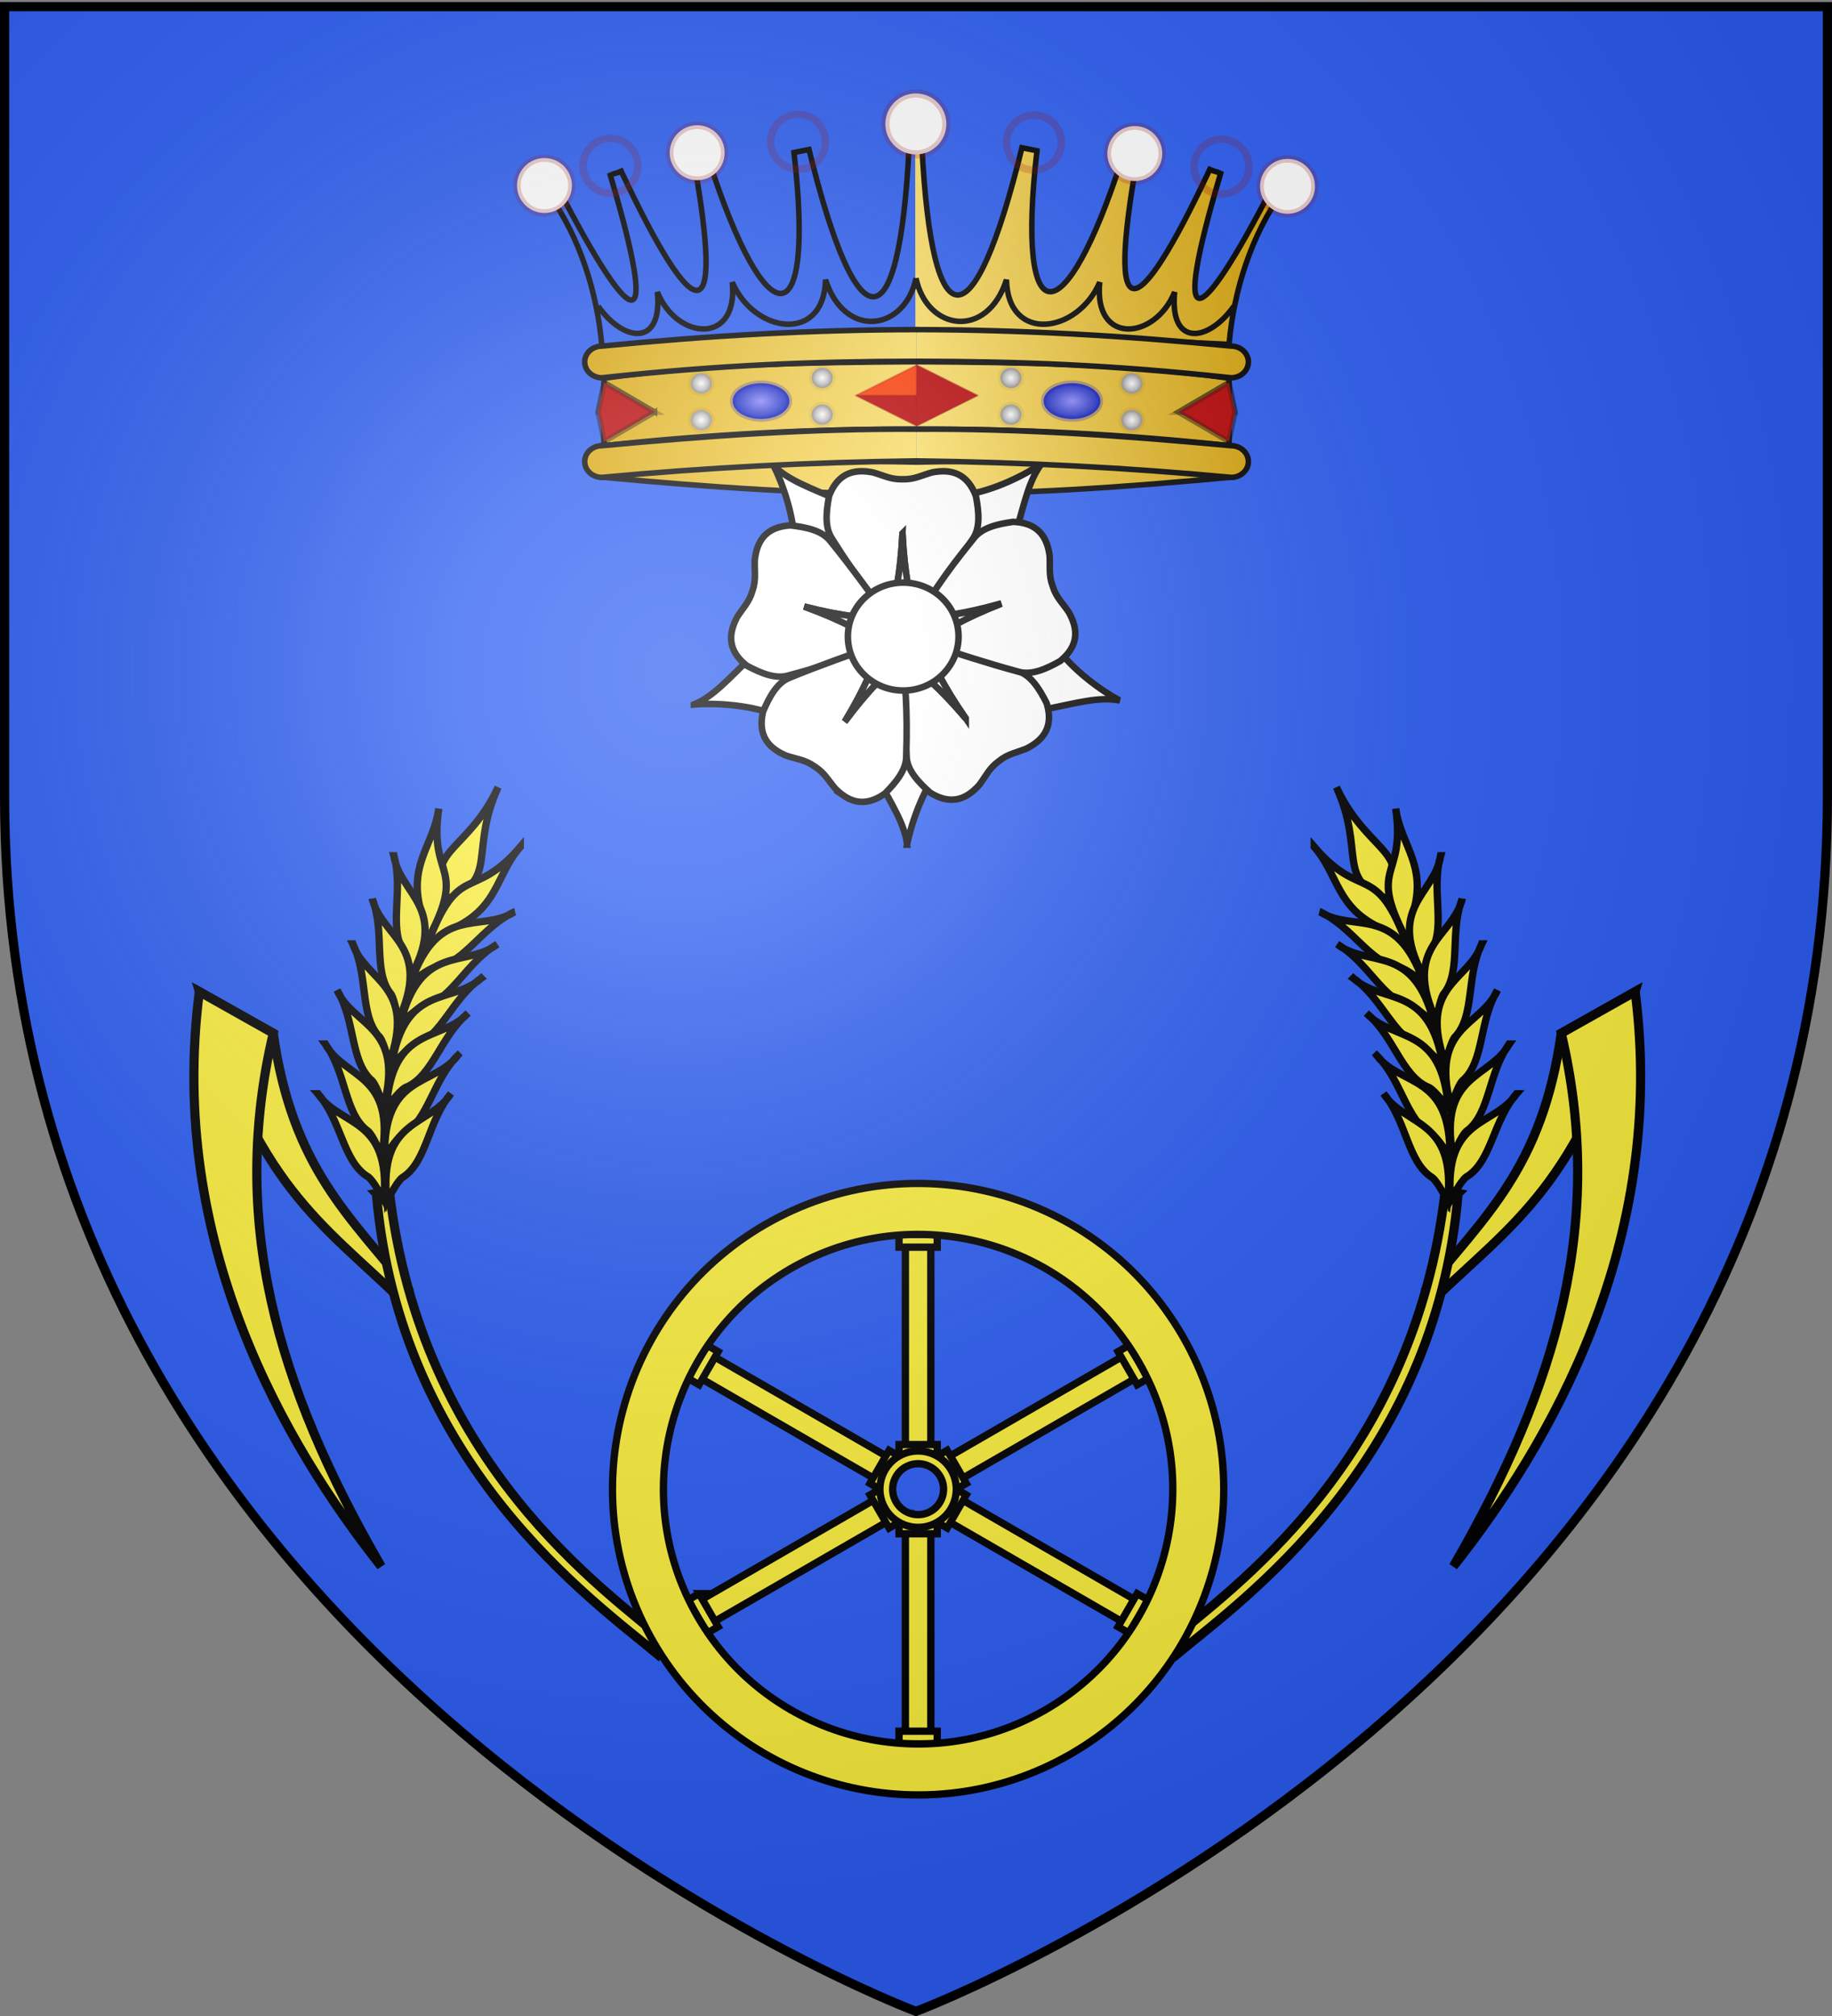 <svg xmlns="http://www.w3.org/2000/svg" xmlns:xlink="http://www.w3.org/1999/xlink" height="660" width="600" version="1.0"><rect width="100%" height="100%" fill="#808080" stroke="none"/><defs><radialGradient xlink:href="#c" id="p" gradientUnits="userSpaceOnUse" gradientTransform="matrix(1.993 0 0 -1.926 306.36 235.17)" cx="32.278" cy="48.626" fx="32.278" fy="48.626" r="1.91"/><radialGradient xlink:href="#e" id="r" gradientUnits="userSpaceOnUse" gradientTransform="matrix(-1.365 1.56 -1.56 -1.365 328.449 62.311)" cx="6.972" cy="12.169" fx="6.972" fy="12.169" r="4.817"/><radialGradient cx="244.555" cy="159.161" r="136.727" fx="244.555" fy="159.161" id="b" gradientUnits="userSpaceOnUse" gradientTransform="matrix(1 0 0 .758 0 112.573)"><stop style="stop-color:#d49e00;stop-opacity:1" offset="0"/><stop style="stop-color:#e9c034;stop-opacity:1" offset=".5"/><stop style="stop-color:#ffe268;stop-opacity:1" offset="1"/></radialGradient><radialGradient xlink:href="#c" id="z" gradientUnits="userSpaceOnUse" gradientTransform="matrix(-2.214 0 0 2.14 722.086 343.638)" cx="32.278" cy="48.626" fx="32.278" fy="48.626" r="1.91"/><radialGradient xlink:href="#c" id="y" gradientUnits="userSpaceOnUse" gradientTransform="matrix(-2.214 0 0 2.14 722.086 330.31)" cx="32.278" cy="48.626" fx="32.278" fy="48.626" r="1.91"/><radialGradient xlink:href="#d" id="x" gradientUnits="userSpaceOnUse" gradientTransform="matrix(-3.006 0 0 1.939 797.205 338.478)" cx="41.526" cy="53.009" fx="41.526" fy="53.009" r="3.565"/><radialGradient xlink:href="#c" id="w" gradientUnits="userSpaceOnUse" gradientTransform="matrix(-2.214 0 0 2.14 766.086 345.638)" cx="32.278" cy="48.626" fx="32.278" fy="48.626" r="1.91"/><radialGradient xlink:href="#c" id="v" gradientUnits="userSpaceOnUse" gradientTransform="matrix(-2.214 0 0 2.14 766.086 332.31)" cx="32.278" cy="48.626" fx="32.278" fy="48.626" r="1.91"/><radialGradient xlink:href="#a" id="E" gradientUnits="userSpaceOnUse" gradientTransform="matrix(1.353 0 0 1.349 -77.63 -85.747)" cx="221.445" cy="226.331" fx="221.445" fy="226.331" r="300"/><radialGradient xlink:href="#c" id="l" gradientUnits="userSpaceOnUse" gradientTransform="matrix(1.993 0 0 -1.926 266.76 245.366)" cx="32.278" cy="48.626" fx="32.278" fy="48.626" r="1.91"/><radialGradient xlink:href="#c" id="m" gradientUnits="userSpaceOnUse" gradientTransform="matrix(1.993 0 0 -1.926 266.76 233.37)" cx="32.278" cy="48.626" fx="32.278" fy="48.626" r="1.91"/><radialGradient xlink:href="#d" id="n" gradientUnits="userSpaceOnUse" gradientTransform="matrix(2.705 0 0 -1.745 238.754 239.815)" cx="41.526" cy="53.009" fx="41.526" fy="53.009" r="3.565"/><radialGradient xlink:href="#c" id="o" gradientUnits="userSpaceOnUse" gradientTransform="matrix(1.993 0 0 -1.926 306.36 247.166)" cx="32.278" cy="48.626" fx="32.278" fy="48.626" r="1.91"/><linearGradient id="e"><stop style="stop-color:#fff;stop-opacity:1" offset="0"/><stop style="stop-color:#fff;stop-opacity:1" offset="1"/></linearGradient><linearGradient xlink:href="#b" id="k" gradientUnits="userSpaceOnUse" gradientTransform="matrix(-1.993 0 0 -1.993 1160.743 1046.85)" x1="371.143" y1="434.438" x2="432.068" y2="434.438"/><linearGradient xlink:href="#b" id="t" gradientUnits="userSpaceOnUse" gradientTransform="matrix(2.214 0 0 2.214 -227.228 -558.229)" x1="371.143" y1="434.438" x2="432.068" y2="434.438"/><linearGradient xlink:href="#b" id="u" gradientUnits="userSpaceOnUse" gradientTransform="matrix(2.214 0 0 2.214 -227.228 -558.229)" x1="371.143" y1="434.438" x2="432.068" y2="434.438"/><linearGradient xlink:href="#b" id="j" gradientUnits="userSpaceOnUse" gradientTransform="matrix(-1.993 0 0 -1.993 1160.743 1046.85)" x1="371.143" y1="434.438" x2="432.068" y2="434.438"/><linearGradient xlink:href="#b" id="i" gradientUnits="userSpaceOnUse" gradientTransform="matrix(-1.993 0 0 -1.993 1160.743 1046.85)" x1="371.143" y1="434.438" x2="432.068" y2="434.438"/><linearGradient xlink:href="#b" id="s" gradientUnits="userSpaceOnUse" gradientTransform="matrix(2.214 0 0 2.214 -227.228 -558.229)" x1="371.143" y1="434.438" x2="432.068" y2="434.438"/><linearGradient id="c"><stop style="stop-color:#fff;stop-opacity:1" offset="0"/><stop style="stop-color:#908c8c;stop-opacity:1" offset="1"/></linearGradient><linearGradient id="d"><stop style="stop-color:#8c86ff;stop-opacity:1" offset="0"/><stop style="stop-color:#0018b9;stop-opacity:.978" offset="1"/></linearGradient><linearGradient xlink:href="#b" id="f" gradientUnits="userSpaceOnUse" gradientTransform="rotate(179.966 842.197 698.39) scale(2.214)" x1="371.143" y1="434.438" x2="432.068" y2="434.438"/><linearGradient xlink:href="#b" id="g" gradientUnits="userSpaceOnUse" gradientTransform="matrix(2.214 0 0 -2.214 -227.228 1396.78)" x1="371.143" y1="434.438" x2="432.068" y2="434.438"/><linearGradient xlink:href="#b" id="h" gradientUnits="userSpaceOnUse" gradientTransform="matrix(-1.993 0 0 1.993 1159.83 -750.615)" x1="371.143" y1="434.438" x2="432.068" y2="434.438"/><linearGradient id="a"><stop style="stop-color:white;stop-opacity:.314" offset="0"/><stop offset=".19" style="stop-color:white;stop-opacity:.251"/><stop style="stop-color:#6b6b6b;stop-opacity:.125" offset=".6"/><stop style="stop-color:black;stop-opacity:.125" offset="1"/></linearGradient></defs><g style="display:inline"><path d="M300 658.5s298.5-112.32 298.5-397.772V2.176H1.5v258.552C1.5 546.18 300 658.5 300 658.5z" style="fill:#2b5df2;fill-opacity:1;fill-rule:evenodd;stroke:none;stroke-width:1px;stroke-linecap:butt;stroke-linejoin:miter;stroke-opacity:1;display:inline"/><path transform="rotate(90 478.792 2076.684)" d="M-95.745 281.381v-4.679h0z" style="opacity:.615;fill:#fcef3c;fill-opacity:.991;fill-rule:evenodd;stroke:#000;stroke-width:2.5;stroke-linecap:round;stroke-linejoin:round;stroke-miterlimit:4;stroke-dasharray:none;stroke-dashoffset:0;stroke-opacity:1"/></g><g style="display:inline"><g style="display:inline"><path d="M728.208 407.531c38.35-.288 76.2 2.432 114.497 6 3.464 0 6.253 2.567 6.253 5.755 0 3.188-2.789 5.755-6.253 5.755-37.548-3.524-75.458-5.51-114.497-6" style="fill:url(#f);fill-opacity:1;fill-rule:evenodd;stroke:#000;stroke-width:2;stroke-linecap:round;stroke-linejoin:round;stroke-miterlimit:4;stroke-dasharray:none;stroke-opacity:1;display:inline" transform="matrix(-.9 0 0 -.9 955.959 528.433)"/><path style="fill:url(#g);fill-opacity:1;fill-rule:evenodd;stroke:#000;stroke-width:2;stroke-linecap:round;stroke-linejoin:round;stroke-miterlimit:4;stroke-dasharray:none;stroke-opacity:1;display:inline" d="M728.958 407.531c-38.35-.288-76.2 2.432-114.497 6-3.464 0-6.253 2.567-6.253 5.755 0 3.188 2.789 5.755 6.253 5.755 37.547-3.524 75.458-5.51 114.497-6" transform="matrix(-.9 0 0 -.9 955.959 528.433)"/></g><path d="M209.252 211.035c7.37 3.918 19.048 12.313 26.004 21.923l31.838-.948 3.24-9.885-29.312-15.038c-14.429 2.931-23.347 5.529-31.77 3.948zM296.84 151.536c-1.567 8.199-6.14 21.835-13.269 31.318l10.306 30.138 10.4.178 5.714-32.445c-7.06-12.921-12.175-20.674-13.151-29.189zM384.762 209.336c-8.317.704-22.681-.019-33.736-4.322l-26.238 18.059 2.637 10.062 32.783-3.257c10.535-10.286 16.62-17.304 24.554-20.542zM241.225 308.772c6.875-4.734 19.709-11.225 31.444-12.967l13.838-28.688-7.277-7.433-26.86 19.076c-4.052 14.155-5.858 23.266-11.145 30.012zM351.959 307.936c-3.793-7.436-8.548-21.01-8.738-32.871l-26.63-17.476-8.321 6.242 15.395 29.126c13.502 5.87 22.299 8.855 28.294 14.979z" style="fill:#fff;fill-opacity:1;fill-rule:evenodd;stroke:#000;stroke-width:2.7;stroke-linecap:butt;stroke-linejoin:miter;stroke-miterlimit:4;stroke-dasharray:none;stroke-opacity:1" transform="rotate(180 266.386 198.425) scale(.794)"/><path d="M315.352 305.508c5.943.054 10.79-2.633 13.67-10.238 1.27-6.685 1.807-13.006-1.227-17.539-11.02-17.61-16.836-24.01-24.061-33.446-1.94 10.236-4.182 18.664-5 35.634-.817-16.97-3.06-25.398-5-35.634-8.175 11.072-16.486 22.076-24.065 33.446-3.035 4.533-2.493 10.854-1.222 17.539 3.543 9.36 10.068 11.27 17.947 9.789 4.308-1.16 7.427-2.992 12.232-2.858H298.837c4.805-.134 7.93 1.698 12.237 2.858 1.478.277 2.907.436 4.278.449z" style="fill:#fff;fill-opacity:1;fill-rule:evenodd;stroke:#000;stroke-width:2.7;stroke-linecap:butt;stroke-linejoin:miter;stroke-miterlimit:4;stroke-dasharray:none;stroke-opacity:1" transform="rotate(180 266.386 198.425) scale(.794)"/><path d="M298.734 279.919c.818-16.97 3.06-25.398 5-35.634l.085.108-.011-.216h-9.994l-.022.404c1.926 10.102 4.133 18.533 4.942 35.338zM368.649 241.393c1.806-5.661.67-11.087-5.746-16.082-6.012-3.188-11.893-5.566-17.12-4.005-20.078 5.33-27.91 8.997-39.058 13.115 9.207 4.875 16.598 9.505 32.57 15.296-16.455-4.229-25.17-4.575-35.522-5.743 8.166 11.08 16.226 22.27 24.851 32.867 3.435 4.238 9.634 5.585 16.397 6.345 9.988-.622 13.74-6.293 14.65-14.258.164-4.458-.665-7.979.881-12.53l.002-.01.06-.19v-.001c1.29-4.63 3.963-7.075 6.343-10.849.702-1.33 1.275-2.648 1.692-3.955z" style="fill:#fff;fill-opacity:1;fill-rule:evenodd;stroke:#000;stroke-width:2.7;stroke-linecap:butt;stroke-linejoin:miter;stroke-miterlimit:4;stroke-dasharray:none;stroke-opacity:1" transform="rotate(180 266.386 198.425) scale(.794)"/><path d="M339.295 249.717c-15.972-5.791-23.363-10.421-32.57-15.296l.129-.05-.21-.053-2.95 9.548.378.141c10.221 1.141 18.928 1.522 35.223 5.71zM243.863 193.432c-4.744 3.58-6.949 8.665-4.596 16.448 3.068 6.074 6.495 11.412 11.664 13.156 19.47 7.243 27.982 8.772 39.46 11.848-4.7-9.297-8.06-17.345-17.756-31.296 10.992 12.954 17.907 18.27 25.684 25.201-.268-13.76-.387-27.55-1.31-41.184-.356-5.443-4.64-10.123-9.721-14.648-8.514-5.26-14.851-2.797-20.195 3.18-2.708 3.545-4.064 6.898-7.955 9.721l-.007.007-.158.12-.002.001c-3.727 3.035-7.32 3.488-11.443 5.194-1.34.68-2.57 1.426-3.665 2.252z" style="fill:#fff;fill-opacity:1;fill-rule:evenodd;stroke:#000;stroke-width:2.7;stroke-linecap:butt;stroke-linejoin:miter;stroke-miterlimit:4;stroke-dasharray:none;stroke-opacity:1" transform="rotate(180 266.386 198.425) scale(.794)"/><path d="M272.635 203.588c9.695 13.951 13.056 22 17.757 31.296l-.134-.034.141.165 7.922-6.092-.228-.334c-7.685-6.834-14.573-12.172-25.458-25zM323.028 171.762c-4.901-3.36-10.424-3.834-17.056.871-4.783 4.84-8.755 9.787-8.764 15.241-.678 20.763.579 29.32 1.312 41.18 7.32-7.412 13.882-13.157 24.026-26.785-8.787 14.54-11.628 22.786-15.727 32.363 12.961-4.629 25.998-9.125 38.63-14.334 5.048-2.069 8.123-7.617 10.798-13.875 2.28-9.744-2.07-14.97-9.435-18.136-4.223-1.44-7.833-1.66-11.746-4.451l-.009-.005-.165-.11v-.002c-4.063-2.57-5.635-5.833-8.563-9.199-1.072-1.054-2.17-1.983-3.3-2.758z" style="fill:#fff;fill-opacity:1;fill-rule:evenodd;stroke:#000;stroke-width:2.7;stroke-linecap:butt;stroke-linejoin:miter;stroke-miterlimit:4;stroke-dasharray:none;stroke-opacity:1" transform="rotate(180 266.386 198.425) scale(.794)"/><path d="M322.546 202.27c-10.144 13.627-16.707 19.372-24.026 26.785-.003-.047-.008-.091-.01-.137l-.112.185 8.294 5.575.244-.322c4.036-9.46 6.908-17.688 15.61-32.087zM238.994 274.97c1.85 5.647 5.948 9.38 14.075 9.673 6.74-.937 12.9-2.451 16.222-6.777 13.156-16.078 17.358-23.636 23.985-33.501-10.318 1.438-19.021 2.013-35.36 6.67 15.815-6.207 23.083-11.029 32.159-16.143-13.107-4.201-26.192-8.553-39.39-12.094-5.266-1.424-11.08 1.114-17.007 4.457-7.733 6.353-7.453 13.146-3.529 20.137 2.478 3.71 5.212 6.078 6.623 10.673l.004.01.064.188v.002c1.665 4.509.93 8.055 1.21 12.508.21 1.488.517 2.893.944 4.197z" style="fill:#fff;fill-opacity:1;fill-rule:evenodd;stroke:#000;stroke-width:2.7;stroke-linecap:butt;stroke-linejoin:miter;stroke-miterlimit:4;stroke-dasharray:none;stroke-opacity:1" transform="rotate(180 266.386 198.425) scale(.794)"/><g style="fill:#fff;fill-opacity:1;stroke-width:14.851;stroke-miterlimit:4;stroke-dasharray:none"><path d="M469.438 156.219c-4.498 93.339-16.83 139.7-27.5 196-.156-.203-.314-.391-.47-.594l.063 1.188H496.5l.125-2.22c-10.599-55.567-22.733-101.94-27.188-194.374z" style="fill:#fff;fill-opacity:1;fill-rule:evenodd;stroke:#000;stroke-width:14.851;stroke-linecap:butt;stroke-linejoin:miter;stroke-miterlimit:4;stroke-dasharray:none;stroke-opacity:1" transform="matrix(.046 .137 -.137 .046 327.71 126.18)"/></g><path style="fill:#fff;fill-opacity:1;fill-rule:evenodd;stroke:#000;stroke-width:2.7;stroke-miterlimit:4;stroke-dasharray:none;stroke-opacity:1" d="M275.615 237.34c-.004-12.288 10.216-22.25 22.824-22.25 12.608 0 22.828 9.962 22.825 22.25.003 12.287-10.217 22.25-22.825 22.25-12.608 0-22.828-9.963-22.824-22.25z" transform="rotate(180 266.386 198.425) scale(.794)"/><g style="display:inline" transform="translate(0 -16)"><path style="fill:url(#h);fill-opacity:1;fill-rule:evenodd;stroke:#000;stroke-width:1.8;stroke-linecap:butt;stroke-linejoin:miter;stroke-miterlimit:4;stroke-dasharray:none;stroke-opacity:1" id="q" d="m299.726 63.13 2.2.495c3.27 65.075 16.955 65.21 32.762.76 1.936.422 2.994.538 4.93.96-7.058 61.229 9.039 61.157 28.033 2.069 2.02.673 2.68.417 4.7 1.09-9.996 56.158-.539 54.805 23.85 2.978 1.853.842 1.722.445 3.575 1.287-16.423 55.191-7.818 52.339 16.893 4.57l3.47 1.284c-10.404 14.422-16.116 32.745-17.61 50.112l-102.727-4.823"/><path d="M300.4 134.421c33.78.25 67.4.565 102.15 5.4v22.067c-34.337-3.71-68.579-5.518-102.15-5.4" style="fill:url(#i);fill-opacity:1;fill-rule:evenodd;stroke:#000;stroke-width:1.8;stroke-linecap:round;stroke-linejoin:round;stroke-miterlimit:4;stroke-dasharray:none;stroke-opacity:1"/><path d="M300.176 156.527c34.515-.26 68.58 2.19 103.047 5.4 3.118 0 5.628 2.31 5.628 5.18 0 2.869-2.51 5.179-5.628 5.179-33.793-3.172-67.912-4.96-103.047-5.4" style="fill:url(#j);fill-opacity:1;fill-rule:evenodd;stroke:#000;stroke-width:1.8;stroke-linecap:round;stroke-linejoin:round;stroke-miterlimit:4;stroke-dasharray:none;stroke-opacity:1"/><path d="M300.176 123.912c34.044.043 68.048 1.974 103.047 5.4 3.118 0 5.628 2.31 5.628 5.18 0 2.869-2.51 5.179-5.628 5.179-39.77-4.303-70.112-5.341-103.047-5.4" style="fill:url(#k);fill-opacity:1;fill-rule:evenodd;stroke:#000;stroke-width:1.8;stroke-linecap:round;stroke-linejoin:round;stroke-miterlimit:4;stroke-dasharray:none;stroke-opacity:1"/><path style="fill:url(#l);fill-opacity:1;fill-rule:evenodd;stroke:#000;stroke-width:1.8;stroke-linecap:butt;stroke-linejoin:miter;stroke-miterlimit:4;stroke-dasharray:none;stroke-opacity:.059" d="M334.529 151.732c0-1.836-1.546-3.324-3.452-3.324-1.907 0-3.453 1.488-3.453 3.324 0 1.836 1.546 3.325 3.453 3.325 1.906 0 3.452-1.489 3.452-3.325z"/><path style="fill:url(#m);fill-opacity:1;fill-rule:evenodd;stroke:#000;stroke-width:1.8;stroke-linecap:butt;stroke-linejoin:miter;stroke-miterlimit:4;stroke-dasharray:none;stroke-opacity:.059" d="M334.529 139.737c0-1.836-1.546-3.325-3.452-3.325-1.907 0-3.453 1.489-3.453 3.325s1.546 3.324 3.453 3.324c1.906 0 3.452-1.488 3.452-3.324z"/><path d="M360.386 147.317c0-3.242-4.16-5.87-9.291-5.87-5.132 0-9.292 2.628-9.292 5.87s4.16 5.87 9.292 5.87c5.131 0 9.291-2.628 9.291-5.87z" style="fill:url(#n);fill-opacity:1;fill-rule:evenodd;stroke:#0300c4;stroke-width:1.8;stroke-linecap:butt;stroke-linejoin:miter;stroke-miterlimit:4;stroke-dasharray:none;stroke-opacity:.275"/><g style="fill:#ff3800;fill-rule:nonzero;stroke:#000;stroke-width:3.287;stroke-miterlimit:4;stroke-dasharray:none;stroke-opacity:.275"><path d="M93.292 205.044 62.75 222.428l-3.701-17.384 3.701-17.386 30.542 17.386z" style="stroke:#000;stroke-width:3.287;stroke-miterlimit:4;stroke-dasharray:none;stroke-opacity:.275" transform="matrix(-.541 0 0 -.555 436.417 264.699)"/><path d="M59.049 205.044h34.243L62.75 222.428l-3.701-17.384z" style="fill:#b00;stroke:#000;stroke-width:3.287;stroke-miterlimit:4;stroke-dasharray:none;stroke-opacity:.275" transform="matrix(-.541 0 0 -.555 436.417 264.699)"/><path d="M93.292 205.044 62.75 222.428l-3.701-17.384 3.701-17.386 30.542 17.386z" style="fill:#b80000;stroke:#000;stroke-width:3.287;stroke-miterlimit:4;stroke-dasharray:none;stroke-opacity:.275" transform="matrix(-.541 0 0 -.555 436.417 264.699)"/></g><path d="M374.129 153.532c0-1.836-1.546-3.324-3.452-3.324-1.907 0-3.453 1.488-3.453 3.324 0 1.836 1.546 3.325 3.453 3.325 1.906 0 3.452-1.489 3.452-3.325z" style="fill:url(#o);fill-opacity:1;fill-rule:evenodd;stroke:#000;stroke-width:1.8;stroke-linecap:butt;stroke-linejoin:miter;stroke-miterlimit:4;stroke-dasharray:none;stroke-opacity:.059"/><path d="M374.129 141.537c0-1.836-1.546-3.325-3.452-3.325-1.907 0-3.453 1.489-3.453 3.325s1.546 3.324 3.453 3.324c1.906 0 3.452-1.488 3.452-3.324z" style="fill:url(#p);fill-opacity:1;fill-rule:evenodd;stroke:#000;stroke-width:1.8;stroke-linecap:butt;stroke-linejoin:miter;stroke-miterlimit:4;stroke-dasharray:none;stroke-opacity:.059"/><use height="660" width="600" transform="matrix(-1 0 0 1 599.656 .577)" xlink:href="#q"/><path style="fill:url(#r);fill-opacity:1;fill-rule:evenodd;stroke:#970000;stroke-width:2.7;stroke-linecap:butt;stroke-linejoin:miter;stroke-miterlimit:4;stroke-dasharray:none;stroke-opacity:.216" id="A" d="M293.38 64.09c-4.15-3.63-4.57-9.937-.94-14.086 3.631-4.15 9.938-4.57 14.087-.94 4.15 3.631 4.57 9.938.94 14.088-3.631 4.149-9.938 4.57-14.088.939z"/><path d="M404.123 116.231c-8.457 11.936-21.184 13.357-19.414-4.636-6.373 15.83-26.645 17.506-24.531-3.211-7.283 16.955-30.103 19.998-30.548-.816-6.274 19.606-25.981 16.882-29.629-.487" id="B" style="fill:none;fill-rule:evenodd;stroke:#000;stroke-width:1.8;stroke-linecap:butt;stroke-linejoin:miter;stroke-miterlimit:4;stroke-dasharray:none;stroke-opacity:1"/><g style="display:inline"><path d="M728.708 455.582c-37.533-.279-74.888-.627-113.5-6v-24.518c38.152 4.12 76.2 6.13 113.5 6" style="fill:url(#s);fill-opacity:1;fill-rule:evenodd;stroke:#000;stroke-width:2;stroke-linecap:round;stroke-linejoin:round;stroke-miterlimit:4;stroke-dasharray:none;stroke-opacity:1" transform="matrix(.9 0 0 -.9 -355.887 544.445)"/><path d="M728.958 431.02c-38.35.288-76.2-2.432-114.497-6-3.464 0-6.253-2.567-6.253-5.755 0-3.188 2.789-5.755 6.253-5.755 37.547 3.524 75.458 5.51 114.497 6" style="fill:url(#t);fill-opacity:1;fill-rule:evenodd;stroke:#000;stroke-width:2;stroke-linecap:round;stroke-linejoin:round;stroke-miterlimit:4;stroke-dasharray:none;stroke-opacity:1" transform="matrix(.9 0 0 -.9 -355.887 544.445)"/><path d="M728.958 467.259c-37.827-.048-75.609-2.194-114.497-6-3.464 0-6.253-2.567-6.253-5.755 0-3.188 2.789-5.755 6.253-5.755 44.19 4.78 77.902 5.935 114.497 6" style="fill:url(#u);fill-opacity:1;fill-rule:evenodd;stroke:#000;stroke-width:2;stroke-linecap:round;stroke-linejoin:round;stroke-miterlimit:4;stroke-dasharray:none;stroke-opacity:1" transform="matrix(.9 0 0 -.9 -355.887 544.445)"/><path style="fill:url(#v);fill-opacity:1;fill-rule:evenodd;stroke:#000;stroke-width:2;stroke-linecap:butt;stroke-linejoin:miter;stroke-miterlimit:4;stroke-dasharray:none;stroke-opacity:.059" d="M690.788 436.348c0 2.04 1.717 3.694 3.835 3.694 2.119 0 3.836-1.654 3.836-3.694s-1.717-3.694-3.836-3.694c-2.118 0-3.835 1.654-3.835 3.694z" transform="matrix(.9 0 0 -.9 -355.887 544.445)"/><path style="fill:url(#w);fill-opacity:1;fill-rule:evenodd;stroke:#000;stroke-width:2;stroke-linecap:butt;stroke-linejoin:miter;stroke-miterlimit:4;stroke-dasharray:none;stroke-opacity:.059" d="M690.788 449.676c0 2.04 1.717 3.694 3.835 3.694 2.119 0 3.836-1.654 3.836-3.694s-1.717-3.694-3.836-3.694c-2.118 0-3.835 1.654-3.835 3.694z" transform="matrix(.9 0 0 -.9 -355.887 544.445)"/><path d="M662.057 441.253c0 3.602 4.622 6.522 10.324 6.522s10.324-2.92 10.324-6.522c0-3.602-4.622-6.522-10.324-6.522s-10.324 2.92-10.324 6.522z" style="fill:url(#x);fill-opacity:1;fill-rule:evenodd;stroke:#0300c4;stroke-width:2;stroke-linecap:butt;stroke-linejoin:miter;stroke-miterlimit:4;stroke-dasharray:none;stroke-opacity:.275" transform="matrix(.9 0 0 -.9 -355.887 544.445)"/><g style="fill:#ff3800;fill-rule:nonzero;stroke:#000;stroke-width:3.287;stroke-miterlimit:4;stroke-dasharray:none;stroke-opacity:.275"><path d="M93.292 205.044 62.75 222.428l-3.701-17.384 3.701-17.386 30.542 17.386z" style="stroke:#000;stroke-width:3.287;stroke-miterlimit:4;stroke-dasharray:none;stroke-opacity:.275" transform="matrix(.541 0 0 -.555 163.934 264.698)"/><path d="M59.049 205.044h34.243L62.75 222.428l-3.701-17.384z" style="fill:#b00;stroke:#000;stroke-width:3.287;stroke-miterlimit:4;stroke-dasharray:none;stroke-opacity:.275" transform="matrix(.541 0 0 -.555 163.934 264.698)"/><path d="M93.292 205.044 62.75 222.428l-3.701-17.384 3.701-17.386 30.542 17.386z" style="fill:#b80000;stroke:#000;stroke-width:3.287;stroke-miterlimit:4;stroke-dasharray:none;stroke-opacity:.275" transform="matrix(.541 0 0 -.555 163.934 264.698)"/></g><path d="M646.788 434.348c0 2.04 1.717 3.694 3.835 3.694 2.119 0 3.836-1.654 3.836-3.694s-1.717-3.694-3.836-3.694c-2.118 0-3.835 1.654-3.835 3.694z" style="fill:url(#y);fill-opacity:1;fill-rule:evenodd;stroke:#000;stroke-width:2;stroke-linecap:butt;stroke-linejoin:miter;stroke-miterlimit:4;stroke-dasharray:none;stroke-opacity:.059" transform="matrix(.9 0 0 -.9 -355.887 544.445)"/><path d="M646.788 447.676c0 2.04 1.717 3.694 3.835 3.694 2.119 0 3.836-1.654 3.836-3.694s-1.717-3.694-3.836-3.694c-2.118 0-3.835 1.654-3.835 3.694z" style="fill:url(#z);fill-opacity:1;fill-rule:evenodd;stroke:#000;stroke-width:2;stroke-linecap:butt;stroke-linejoin:miter;stroke-miterlimit:4;stroke-dasharray:none;stroke-opacity:.059" transform="matrix(.9 0 0 -.9 -355.887 544.445)"/></g><path style="fill:#ff3800;fill-rule:nonzero;stroke:#970000;stroke-width:.609;stroke-miterlimit:4;stroke-opacity:.275" d="m320.025 145.449-19.85 9.908-19.848-9.908 19.849-9.91 19.849 9.91z"/><path style="fill:#b00;fill-rule:nonzero;stroke:#970000;stroke-width:.609;stroke-miterlimit:4;stroke-opacity:.275" d="m320.025 145.449-19.85 9.908-19.848-9.908h39.698z"/><path style="fill:#b80000;fill-rule:nonzero;stroke:#970000;stroke-width:.609;stroke-miterlimit:4;stroke-opacity:.275" d="m320.025 145.449-19.85 9.908V135.54l19.85 9.91z"/><g transform="matrix(.9 0 0 .9 30.602 189.595)"><use xlink:href="#A" transform="translate(42.267 -197.585)" width="600" height="660"/><use xlink:href="#A" transform="translate(79 -193.609)" width="600" height="660"/><use xlink:href="#A" transform="translate(110.566 -188.837)" width="600" height="660"/><use xlink:href="#A" transform="translate(134.577 -181.68)" width="600" height="660"/></g><g transform="matrix(-.9 0 0 .9 570.191 11.669)"><use height="660" width="600" transform="translate(43.154 -.19)" xlink:href="#A"/><use height="660" width="600" transform="translate(79.888 3.787)" xlink:href="#A"/><use height="660" width="600" transform="translate(111.453 8.558)" xlink:href="#A"/><use height="660" width="600" transform="translate(135.464 15.715)" xlink:href="#A"/></g><use height="660" width="600" transform="matrix(-1 0 0 1 600.003 0)" xlink:href="#B"/></g><g id="D"><path d="M-515.86 417.467c-19.407-24.68-38.614-40.175-44.878-84.714l-24.204-13.615c18.553 63.464 39.905 75.581 66.057 100.85l3.026-2.521z" style="opacity:1;fill:#fcef3c;fill-opacity:1;stroke:#000;stroke-width:3;stroke-miterlimit:4;stroke-dasharray:none;stroke-opacity:1" transform="translate(650.234 5.514)"/><path d="M-526.968 385.198c7.557 88.795 71.239 133.441 92.242 151.012l2.817-3.943c-20.06-17.296-80.355-58.207-90.81-147.819l-4.25.75z" style="fill:#fcef3c;fill-opacity:1;stroke:#000;stroke-width:3;stroke-miterlimit:4;stroke-dasharray:none;stroke-opacity:1;display:inline" transform="translate(650.234 5.514)"/><path d="m-584.942 319.138 24.204 13.615c-14.339 60.904.817 114.96 35.332 174.521-31.525-39.805-70.144-105.921-59.536-188.136z" style="opacity:1;fill:#fcef3c;fill-opacity:1;stroke:#000;stroke-width:3;stroke-miterlimit:4;stroke-dasharray:none;stroke-opacity:1" transform="translate(650.234 5.514)"/><g transform="translate(589.65 73.205)"><path style="fill:#fcef3c;fill-opacity:1;fill-rule:evenodd;stroke:#000;stroke-width:2.396;stroke-linecap:butt;stroke-linejoin:miter;stroke-miterlimit:4;stroke-dasharray:none;stroke-opacity:1;display:inline" d="M-361.413 189.728c-9.962 21.314-24.575 20.563-16.663 36.477 16.983-6.04 7.153-15.637 16.663-36.477z" transform="translate(-65.096 -5.215)"/><path style="fill:#fcef3c;fill-opacity:1;fill-rule:evenodd;stroke:#000;stroke-width:2.396;stroke-linecap:butt;stroke-linejoin:miter;stroke-miterlimit:4;stroke-dasharray:none;stroke-opacity:1;display:inline" d="M-354.153 209.26c-15.734 18.385-20.144 4.016-30.697 32.717 2.834-.246 6.091-5.19 8.225-5.802 15.452-6.844 14.308-17.592 22.472-26.914z" transform="translate(-65.096 -5.215)"/><path style="fill:#fcef3c;fill-opacity:1;fill-rule:evenodd;stroke:#000;stroke-width:2.396;stroke-linecap:butt;stroke-linejoin:miter;stroke-miterlimit:4;stroke-dasharray:none;stroke-opacity:1;display:inline" d="M-380.843 196.712c-3.537 23.938 10.197 17.83-4.523 44.634-1.675-2.3-.084-8.002-1.024-10.013-4.983-16.15 3.876-22.343 5.547-34.621z" transform="translate(-65.096 -5.215)"/><g id="C"><path style="fill:#fcef3c;fill-opacity:1;fill-rule:evenodd;stroke:#000;stroke-width:2.396;stroke-linecap:butt;stroke-linejoin:miter;stroke-miterlimit:4;stroke-dasharray:none;stroke-opacity:1;display:inline" d="M-357.102 232.666c-11.012 6.997-24.886-2.909-33.873 23.037 2.709-1.972 6.553-4.952 8.408-4.932 9.197-1.574 15.008-13.272 25.465-18.105z" transform="translate(-64.087 -7.327)"/><path style="fill:#fcef3c;fill-opacity:1;fill-rule:evenodd;stroke:#000;stroke-width:2.396;stroke-linecap:butt;stroke-linejoin:miter;stroke-miterlimit:4;stroke-dasharray:none;stroke-opacity:1;display:inline" d="M-396.56 214.303c1.951 12.9 18.531 16.861 4.861 40.675-.29-3.338-.566-8.194-1.8-9.58-4.85-7.97.158-20.034-3.062-31.095z" transform="translate(-64.087 -7.327)"/></g><use xlink:href="#C" transform="rotate(-5 -302.597 294.913)" width="600" height="660"/><use xlink:href="#C" transform="rotate(-10 -302.562 298.303)" width="600" height="660"/><use xlink:href="#C" transform="rotate(-15 -302.809 299.597)" width="600" height="660"/><use xlink:href="#C" transform="rotate(-20 -297.129 301.44)" width="600" height="660"/><use xlink:href="#C" transform="rotate(-25 -297.384 301.998)" width="600" height="660"/></g></g><use xlink:href="#D" transform="matrix(-1 0 0 1 600.825 0)" width="600" height="660"/><g style="fill:#fcef3c;fill-opacity:1;stroke:#000;stroke-width:2.851;stroke-miterlimit:4;stroke-dasharray:none;stroke-opacity:1;display:inline"><g style="fill:#fcef3c;fill-opacity:1;stroke:#000;stroke-width:5.75;stroke-miterlimit:4;stroke-dasharray:none;stroke-opacity:1"><path style="fill:#fcef3c;fill-opacity:1;stroke:#000;stroke-width:5.75;stroke-miterlimit:4;stroke-dasharray:none;stroke-opacity:1" d="M-50 46h-180V26h180v20zm222-20H-8v20h180V26zM-30.84 59.187l-90 155.884-17.32-10 90-155.884 17.32 10zm93.68-202.258-90 155.885 17.32 10 90-155.885-17.32-10zm-111 165.884-90-155.885 17.321-10 90 155.885-17.321 10zM80.16 205.071l-90-155.885-17.32 10 90 155.885 17.32-10z" transform="rotate(-30 1026.029 -332.39) scale(.417)"/><path style="fill:#fcef3c;fill-opacity:1;stroke:#000;stroke-width:5.75;stroke-miterlimit:4;stroke-dasharray:none;stroke-opacity:1" d="M171 51h-10V21h10v30zm-390-30h-10v30h10V21zM58.01 216.705l-5-8.66 25.98-15 5 8.66-25.98 15zm-169.019-352.75-5-8.66-25.981 15 5 8.66 25.981-15zm194.999 6.34-5 8.66-25.98-15 5-8.66 25.98 15zm-220.98 322.75-5 8.66 25.98 15 5-8.66-25.98-15zM6 51H-4V21H6v30zm-60-30h-10v30h10V21zm55.49-7.811-5 8.66-25.98-15 5-8.66 25.98 15zm-55.98 36.962-5 8.66 25.98 15 5-8.66-25.98-15zm30 23.66-5-8.66 25.98-15 5 8.661-25.98 14.999zm-4.019-66.962-5-8.66-25.981 15 5 8.66 25.981-15z" transform="rotate(-30 1026.029 -332.39) scale(.417)"/><path style="fill:#fcef3c;fill-opacity:1;stroke:#000;stroke-width:5.75;stroke-miterlimit:4;stroke-dasharray:none;stroke-opacity:1" d="M211 36c0 132.549-107.452 240-240 240S-269 168.549-269 36s107.452-240 240-240S211-96.549 211 36zM-29-164c-110.457 0-200 89.542-200 200 0 110.457 89.543 200 200 200s200-89.543 200-200S81.457-164-29-164zM1 36c0 16.569-13.432 30-30 30-16.569 0-30-13.431-30-30 0-16.568 13.431-30 30-30C-12.432 6 1 19.432 1 36zm-30-20c-11.046 0-20 8.954-20 20s8.954 20 20 20 20-8.954 20-20-8.954-20-20-20z" transform="rotate(-30 1026.029 -332.39) scale(.417)"/></g></g></g><g style="display:inline"><path d="M300 658.5s298.5-112.32 298.5-397.772V2.176H1.5v258.552C1.5 546.18 300 658.5 300 658.5z" style="opacity:1;fill:url(#E);fill-opacity:1;fill-rule:evenodd;stroke:none;stroke-width:1px;stroke-linecap:butt;stroke-linejoin:miter;stroke-opacity:1"/></g><g style="display:inline"><path d="M300 658.5S1.5 546.18 1.5 260.728V2.176h597v258.552C598.5 546.18 300 658.5 300 658.5z" style="opacity:1;fill:none;fill-opacity:1;fill-rule:evenodd;stroke:#000;stroke-width:3;stroke-linecap:butt;stroke-linejoin:miter;stroke-miterlimit:4;stroke-dasharray:none;stroke-opacity:1"/></g></svg>